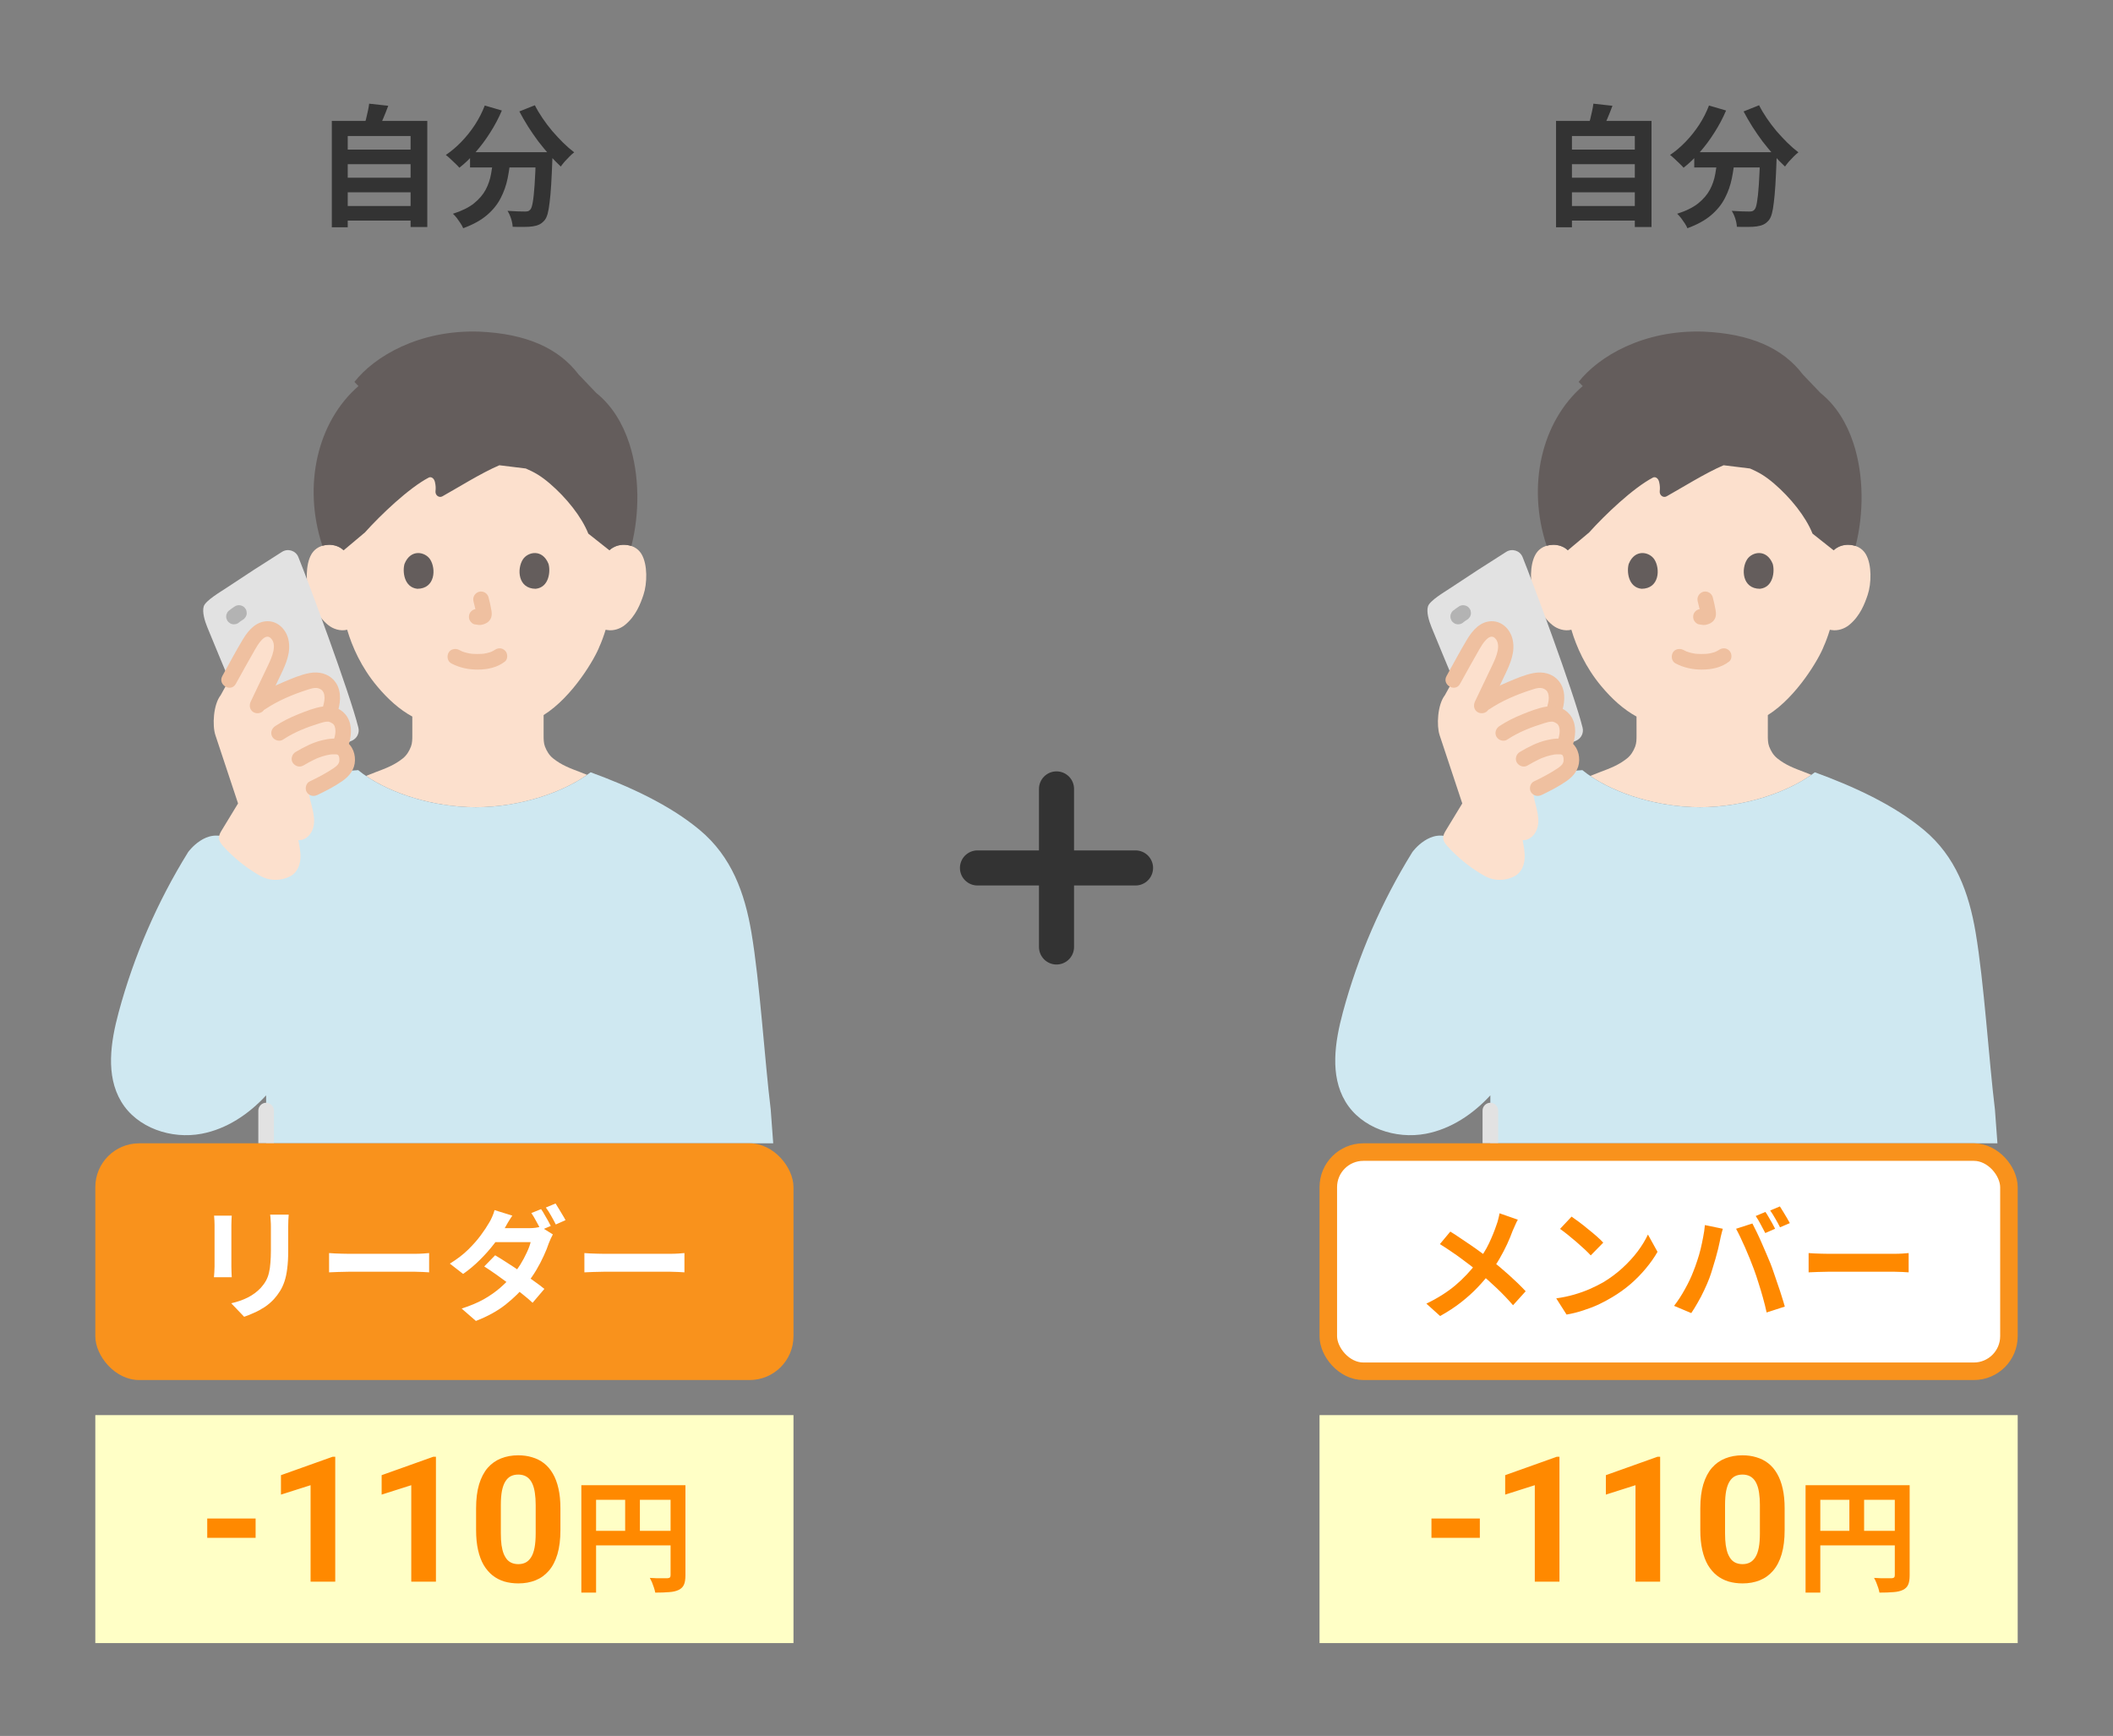 <svg width="241" height="198" viewBox="0 0 241 198" fill="none" xmlns="http://www.w3.org/2000/svg">
<rect x="0" y="0" width="241" height="198" fill="#808080" stroke="none"/>
<path d="M39.06 17.06H47.221V18.725H39.06V17.06ZM39.06 20.27H47.221V21.935H39.06V20.27ZM39.06 23.495H47.221V25.16H39.06V23.495ZM37.846 13.79H48.736V25.895H46.831V15.515H39.66V25.925H37.846V13.79ZM42.105 11.825L44.281 12.065C44.1 12.555 43.91 13.035 43.711 13.505C43.511 13.975 43.325 14.38 43.156 14.72L41.505 14.42C41.586 14.17 41.666 13.895 41.745 13.595C41.825 13.285 41.895 12.98 41.956 12.68C42.026 12.37 42.075 12.085 42.105 11.825ZM53.611 17.36H61.725V19.1H53.611V17.36ZM61.126 17.36H63.016C63.016 17.36 63.016 17.41 63.016 17.51C63.016 17.6 63.016 17.71 63.016 17.84C63.016 17.96 63.011 18.06 63.001 18.14C62.961 19.27 62.916 20.245 62.865 21.065C62.816 21.875 62.755 22.55 62.685 23.09C62.626 23.63 62.55 24.06 62.461 24.38C62.37 24.7 62.261 24.94 62.13 25.1C61.931 25.34 61.721 25.51 61.501 25.61C61.291 25.71 61.041 25.78 60.751 25.82C60.501 25.86 60.17 25.88 59.761 25.88C59.35 25.89 58.92 25.885 58.471 25.865C58.461 25.595 58.401 25.285 58.291 24.935C58.181 24.595 58.045 24.3 57.886 24.05C58.306 24.08 58.696 24.1 59.056 24.11C59.416 24.12 59.685 24.125 59.865 24.125C60.005 24.125 60.12 24.115 60.211 24.095C60.3 24.065 60.391 24.005 60.48 23.915C60.6 23.785 60.696 23.5 60.766 23.06C60.846 22.61 60.916 21.95 60.975 21.08C61.035 20.2 61.086 19.065 61.126 17.675V17.36ZM55.291 12.035L57.24 12.605C56.87 13.475 56.425 14.315 55.906 15.125C55.395 15.935 54.84 16.68 54.24 17.36C53.651 18.04 53.035 18.63 52.395 19.13C52.285 19 52.136 18.845 51.946 18.665C51.755 18.475 51.56 18.29 51.361 18.11C51.17 17.93 51.001 17.785 50.85 17.675C51.471 17.255 52.06 16.755 52.62 16.175C53.191 15.585 53.706 14.94 54.166 14.24C54.626 13.53 55.001 12.795 55.291 12.035ZM61.005 12.005C61.245 12.485 61.535 12.975 61.876 13.475C62.215 13.975 62.586 14.465 62.986 14.945C63.395 15.415 63.81 15.86 64.231 16.28C64.66 16.7 65.081 17.065 65.49 17.375C65.331 17.495 65.15 17.655 64.951 17.855C64.76 18.045 64.576 18.24 64.395 18.44C64.225 18.64 64.081 18.825 63.961 18.995C63.541 18.605 63.115 18.17 62.685 17.69C62.255 17.2 61.831 16.685 61.41 16.145C61.001 15.595 60.611 15.03 60.24 14.45C59.87 13.86 59.535 13.28 59.236 12.71L61.005 12.005ZM56.281 17.87H58.245C58.175 18.71 58.06 19.53 57.901 20.33C57.74 21.13 57.475 21.885 57.105 22.595C56.745 23.305 56.221 23.955 55.531 24.545C54.85 25.125 53.95 25.62 52.831 26.03C52.761 25.86 52.66 25.675 52.531 25.475C52.401 25.275 52.261 25.075 52.111 24.875C51.961 24.685 51.81 24.52 51.66 24.38C52.67 24.06 53.471 23.665 54.06 23.195C54.651 22.715 55.096 22.195 55.395 21.635C55.696 21.065 55.901 20.46 56.011 19.82C56.13 19.18 56.221 18.53 56.281 17.87Z" fill="#333333"/>
<g clip-path="url(#clip0_5517_927)">
<path d="M69.504 62.767C69.993 62.297 70.652 62.121 71.216 62.14C72.444 62.184 72.966 62.848 73.191 63.237C73.862 64.401 73.834 66.546 73.383 67.872C73.064 68.812 72.542 70.249 71.282 71.28C70.763 71.705 69.999 71.984 69.269 71.861L69.076 71.829C68.844 72.594 68.558 73.344 68.383 73.709C67.897 75.028 65.324 79.484 62.003 81.559C62.002 82.858 62.002 83.876 62.002 83.876C62.002 84.292 62.002 84.745 62.155 85.148C62.361 85.68 62.638 86.14 63.083 86.5C64.026 87.259 64.996 87.622 66.189 88.072L66.967 88.378C64.014 90.46 59.232 92.059 54.265 92.074C49.398 92.06 44.709 90.523 41.743 88.503L42.84 88.072C44.034 87.623 45.003 87.259 45.946 86.5C46.391 86.14 46.668 85.68 46.874 85.148C47.027 84.745 47.027 84.291 47.027 83.876C47.027 83.876 47.027 83.008 47.026 81.729C45.586 80.94 44.272 79.78 43.014 78.275C41.2 76.103 40.166 73.764 39.596 71.826C38.817 72.026 37.975 71.736 37.417 71.28C36.157 70.249 35.635 68.811 35.316 67.872C34.866 66.545 34.837 64.401 35.508 63.237C35.733 62.847 36.255 62.183 37.483 62.14C38.047 62.12 38.706 62.297 39.196 62.767C39.196 62.767 36.877 45.88 54.35 45.88C72.695 45.88 69.504 62.767 69.504 62.767Z" fill="#FCE0CD"/>
<path d="M38.136 88.041L38.447 88.017C38.676 88 38.906 87.981 39.139 87.964C39.139 87.964 40.019 87.9 40.853 87.84C43.708 90.177 48.877 92.058 54.265 92.074C59.462 92.059 64.457 90.308 67.366 88.085C71.725 89.678 76.338 91.768 79.819 94.677C83.438 97.699 84.942 101.843 85.705 106.366C86.668 112.069 87.208 120.851 87.905 126.554C87.953 127.091 88.138 129.632 88.375 132.921H30.353C30.353 130.399 30.353 127.668 30.354 124.934C28.369 127.085 25.854 128.771 22.998 129.314C19.557 129.967 15.635 128.66 13.831 125.658C12.029 122.663 12.622 118.844 13.532 115.468C15.266 109.032 17.947 102.851 21.46 97.186C21.46 97.186 23.547 94.275 26.078 95.695C29.225 93.974 38.136 88.041 38.136 88.041Z" fill="#CFE8F1"/>
<path d="M71.769 50.569C71.018 48.275 69.789 46.247 68.002 44.816L65.987 42.704C63.702 39.691 59.987 38.057 54.68 37.825C47.776 37.591 42.679 40.681 40.424 43.558L40.886 44.036C36.204 48.1 34.499 55.371 36.77 62.25C36.976 62.19 37.212 62.15 37.482 62.141C38.046 62.121 38.705 62.297 39.195 62.768L41.617 60.734C43.435 58.708 46.643 55.656 48.894 54.475C49.158 54.336 49.497 54.524 49.604 54.965C49.707 55.391 49.707 55.715 49.673 56.021C49.622 56.486 50.074 56.824 50.457 56.611C52.064 55.719 54.928 53.922 56.958 53.066L59.969 53.436C60.939 53.857 61.676 54.262 62.743 55.18C64.571 56.752 66.323 58.91 67.099 60.863L69.503 62.767C69.992 62.297 70.651 62.121 71.215 62.14C71.525 62.151 71.789 62.201 72.015 62.277C72.945 58.598 72.971 54.242 71.769 50.569Z" fill="#645D5C"/>
<path d="M51.477 75.667C52.422 76.166 53.44 76.378 54.51 76.372C55.614 76.365 56.711 76.14 57.593 75.452C57.961 75.165 57.917 74.493 57.593 74.195C57.202 73.837 56.729 73.889 56.336 74.195C56.611 73.981 56.422 74.128 56.351 74.173C56.292 74.211 56.23 74.246 56.167 74.279C56.084 74.323 55.879 74.372 56.128 74.307C56.042 74.329 55.958 74.372 55.874 74.399C55.642 74.474 55.404 74.523 55.164 74.561C55.297 74.54 55.211 74.554 55.127 74.563C55.058 74.57 54.988 74.575 54.918 74.58C54.75 74.591 54.582 74.595 54.414 74.594C54.263 74.593 54.112 74.588 53.962 74.578C53.893 74.573 53.824 74.567 53.755 74.561C53.724 74.558 53.471 74.513 53.686 74.554C53.462 74.512 53.241 74.472 53.023 74.407C52.93 74.379 52.84 74.346 52.748 74.314C52.531 74.24 52.907 74.393 52.711 74.301C52.597 74.247 52.485 74.191 52.374 74.132C51.962 73.915 51.388 74.015 51.157 74.451C50.94 74.862 51.037 75.436 51.476 75.668L51.477 75.667Z" fill="#EFC0A0"/>
<path d="M54.005 68.592C54.135 69.086 54.259 69.588 54.334 70.094L54.302 69.858C54.31 69.927 54.314 69.996 54.307 70.066L54.339 69.829C54.334 69.861 54.327 69.892 54.316 69.922L54.406 69.71C54.396 69.732 54.386 69.751 54.373 69.77L54.512 69.59C54.496 69.609 54.482 69.624 54.462 69.639L54.642 69.5C54.604 69.524 54.564 69.544 54.523 69.563L54.736 69.473C54.67 69.501 54.605 69.521 54.535 69.532L54.771 69.5C54.708 69.507 54.646 69.507 54.583 69.5L54.819 69.532C54.748 69.522 54.679 69.505 54.608 69.495C54.489 69.458 54.371 69.453 54.253 69.479C54.135 69.484 54.025 69.519 53.923 69.585C53.738 69.692 53.562 69.904 53.514 70.116C53.462 70.343 53.474 70.599 53.604 70.801C53.719 70.98 53.913 71.179 54.135 71.209C54.307 71.233 54.474 71.276 54.649 71.284C54.923 71.296 55.176 71.211 55.42 71.098C55.725 70.958 55.964 70.678 56.044 70.35C56.113 70.072 56.084 69.837 56.037 69.558C55.955 69.074 55.843 68.594 55.719 68.119C55.663 67.905 55.501 67.7 55.31 67.588C55.12 67.477 54.839 67.429 54.626 67.498C54.163 67.648 53.878 68.11 54.005 68.592Z" fill="#EFC0A0"/>
<path d="M46.142 64.305C45.891 65.12 46.055 66.996 47.6 67.156C49.641 67.144 49.75 64.876 49.063 63.809C48.5 62.936 46.845 62.573 46.142 64.305Z" fill="#645D5C"/>
<path d="M62.557 64.305C62.808 65.12 62.644 66.996 61.099 67.156C59.057 67.144 58.948 64.876 59.636 63.809C60.198 62.936 61.853 62.573 62.557 64.305Z" fill="#645D5C"/>
<path d="M31.242 132.921C31.242 130.835 31.242 128.75 31.242 126.665C31.242 126.185 30.834 125.776 30.353 125.776C29.873 125.776 29.464 126.183 29.464 126.665C29.464 128.75 29.464 130.835 29.464 132.921C29.464 133.401 29.873 133.809 30.353 133.809C30.834 133.809 31.242 133.403 31.242 132.921Z" fill="#E2E2E2"/>
<path d="M30.587 88.221C28.534 83.267 24.883 74.593 23.651 71.558C23.348 70.813 23.043 69.81 23.238 69.162C23.435 68.51 25.125 67.521 25.763 67.095C27.88 65.681 30.015 64.296 32.171 62.941C32.837 62.522 33.728 62.801 34.025 63.529C35.077 66.111 39.89 79.02 40.875 82.997C41.019 83.579 40.738 84.183 40.2 84.447L31.969 88.221" fill="#E2E2E2"/>
<path d="M27.129 91.573L27.151 91.641C25.927 93.654 25.922 93.661 25.308 94.672C25.14 94.948 24.966 95.243 24.973 95.566C24.981 95.957 25.25 96.29 25.514 96.578C26.623 97.789 27.908 98.84 29.315 99.686C29.604 99.86 29.9 100.026 30.216 100.144C31.02 100.445 31.933 100.417 32.735 100.114C32.979 100.022 33.215 99.904 33.418 99.743C33.941 99.327 34.203 98.65 34.259 97.984C34.319 97.263 34.168 96.54 34.034 95.832C34.908 95.861 35.548 95.126 35.742 94.333C35.905 93.671 35.805 92.973 35.651 92.309C35.485 91.596 35.255 90.893 35.216 90.161C36.416 89.596 37.285 89.173 38.426 88.434C39.26 87.893 39.743 87.329 39.562 86.242C39.508 85.916 39.283 85.366 38.705 85.203L38.975 84.481C39.155 83.873 39.225 83.212 39.029 82.608C38.834 82.005 38.361 81.641 37.725 81.46C37.659 81.441 37.585 81.429 37.507 81.425L37.726 80.723C37.911 80.097 37.983 79.415 37.781 78.794C37.58 78.172 37.093 77.797 36.438 77.609C36.042 77.496 35.4 77.633 35.007 77.757C33.045 78.371 30.911 79.281 29.395 80.406C30.032 79.071 30.669 77.737 31.306 76.401C31.729 75.516 32.161 74.581 32.098 73.603C32.035 72.624 31.462 71.721 30.481 71.744C29.493 71.768 28.83 72.735 28.343 73.595C27.268 75.489 26.209 77.391 25.164 79.302C24.324 80.374 24.204 82.758 24.565 83.844C25.342 86.185 26.119 88.526 26.896 90.868" fill="#FCE0CD"/>
<path d="M26.89 78.006C27.623 76.681 28.357 75.357 29.11 74.043C29.412 73.516 30.211 72.178 30.858 72.765C31.676 73.506 30.985 75.007 30.605 75.812C29.942 77.218 29.267 78.617 28.598 80.02C28.391 80.453 28.478 80.979 28.917 81.236C29.305 81.463 29.925 81.352 30.133 80.917C30.767 79.587 31.402 78.258 32.036 76.928C32.633 75.676 33.212 74.362 32.894 72.946C32.639 71.805 31.703 70.832 30.481 70.855C29.218 70.879 28.339 71.873 27.733 72.875C26.897 74.258 26.138 75.694 25.356 77.109C24.801 78.11 26.336 79.008 26.891 78.006H26.89Z" fill="#EFC0A0"/>
<path d="M38.582 80.96C38.892 79.853 38.915 78.558 38.128 77.638C37.413 76.803 36.347 76.576 35.306 76.766C34.305 76.949 33.311 77.384 32.378 77.776C31.327 78.217 30.304 78.72 29.354 79.351C28.403 79.983 29.294 81.521 30.251 80.886C31.705 79.921 33.325 79.234 34.98 78.698C35.608 78.494 36.15 78.305 36.66 78.678C36.84 78.811 36.948 79.023 36.994 79.3C37.06 79.701 36.976 80.102 36.868 80.487C36.559 81.59 38.274 82.061 38.583 80.96L38.582 80.96Z" fill="#EFC0A0"/>
<path d="M39.832 84.718C40.137 83.633 40.149 82.385 39.393 81.479C38.736 80.691 37.717 80.439 36.739 80.596C35.824 80.743 34.904 81.112 34.046 81.454C33.111 81.827 32.217 82.268 31.378 82.826C30.978 83.092 30.806 83.611 31.059 84.043C31.291 84.439 31.873 84.628 32.275 84.361C33.591 83.486 35.01 82.945 36.511 82.479C36.834 82.379 37.104 82.308 37.399 82.309C37.554 82.309 37.249 82.259 37.489 82.317C37.519 82.325 37.706 82.389 37.669 82.374C37.703 82.388 37.949 82.533 37.966 82.547C38.021 82.593 38.072 82.654 38.125 82.749C38.161 82.813 38.128 82.724 38.172 82.846C38.2 82.923 38.226 83.017 38.239 83.096C38.305 83.482 38.222 83.876 38.118 84.246C37.808 85.35 39.523 85.82 39.832 84.719L39.832 84.718Z" fill="#EFC0A0"/>
<path d="M36.208 90.671C37.177 90.206 38.144 89.711 39.029 89.097C39.859 88.522 40.468 87.76 40.487 86.709C40.505 85.717 40.03 84.744 39.062 84.387C38.365 84.13 37.466 84.258 36.764 84.424C35.68 84.681 34.657 85.21 33.706 85.776C33.306 86.014 33.125 86.587 33.387 86.993C33.646 87.395 34.175 87.566 34.603 87.311C35.015 87.066 35.435 86.833 35.868 86.627C35.957 86.585 36.045 86.544 36.135 86.505C36.172 86.489 36.209 86.472 36.246 86.456C36.095 86.52 36.22 86.468 36.25 86.456C36.42 86.392 36.59 86.327 36.763 86.272C37.064 86.175 37.367 86.111 37.677 86.054C37.775 86.036 37.58 86.066 37.581 86.067C37.604 86.073 37.664 86.057 37.691 86.055C37.754 86.049 37.817 86.044 37.88 86.041C38.008 86.034 38.137 86.033 38.266 86.038C38.332 86.04 38.398 86.043 38.464 86.049C38.248 86.029 38.605 86.104 38.482 86.059C38.372 86.019 38.485 86.069 38.498 86.071C38.541 86.081 38.633 86.187 38.476 86.041C38.498 86.062 38.521 86.084 38.544 86.103C38.687 86.226 38.552 86.082 38.542 86.082C38.567 86.08 38.63 86.226 38.646 86.253C38.751 86.43 38.619 86.129 38.649 86.26C38.661 86.311 38.677 86.366 38.692 86.417C38.698 86.437 38.714 86.53 38.699 86.442C38.681 86.335 38.707 86.56 38.707 86.56C38.711 86.643 38.695 86.734 38.705 86.814C38.716 86.908 38.713 86.764 38.717 86.747C38.708 86.789 38.702 86.832 38.691 86.874C38.683 86.909 38.608 87.133 38.657 87.007C38.7 86.893 38.599 87.101 38.574 87.146C38.469 87.329 38.648 87.081 38.544 87.19C38.492 87.245 38.442 87.301 38.387 87.353C38.33 87.408 38.269 87.456 38.21 87.508C38.364 87.371 38.115 87.574 38.071 87.603C37.197 88.193 36.26 88.68 35.311 89.135C34.89 89.337 34.746 89.971 34.992 90.352C35.27 90.783 35.758 90.886 36.208 90.67V90.671Z" fill="#EFC0A0"/>
<path d="M27.312 70.949C27.348 70.92 27.384 70.892 27.42 70.864L27.24 71.002C27.388 70.888 27.543 70.782 27.702 70.684C27.806 70.628 27.889 70.552 27.951 70.455C28.03 70.369 28.083 70.268 28.111 70.153C28.148 70.035 28.153 69.916 28.127 69.798C28.121 69.68 28.086 69.57 28.021 69.468L27.882 69.288C27.771 69.178 27.641 69.102 27.49 69.059L27.254 69.028C27.093 69.028 26.944 69.069 26.805 69.149C26.542 69.311 26.295 69.497 26.056 69.692C25.969 69.773 25.908 69.868 25.872 69.978C25.817 70.084 25.791 70.198 25.795 70.321C25.791 70.443 25.816 70.558 25.872 70.663C25.908 70.774 25.969 70.869 26.056 70.949L26.236 71.088C26.374 71.169 26.524 71.209 26.684 71.21L26.921 71.178C27.071 71.136 27.202 71.059 27.313 70.949L27.312 70.949Z" fill="#B3B3B3"/>
</g>
<g clip-path="url(#clip1_5517_927)">
<rect x="10.871" y="130.405" width="79.63" height="27" rx="5" fill="#F9921C"/>
<path d="M32.928 138.541C32.918 138.737 32.904 138.951 32.886 139.185C32.876 139.409 32.871 139.661 32.871 139.941C32.871 140.183 32.871 140.477 32.871 140.823C32.871 141.168 32.871 141.513 32.871 141.859C32.871 142.195 32.871 142.479 32.871 142.713C32.871 143.459 32.834 144.113 32.76 144.673C32.694 145.233 32.592 145.723 32.452 146.143C32.312 146.563 32.139 146.936 31.933 147.263C31.738 147.58 31.509 147.883 31.247 148.173C30.939 148.509 30.585 148.812 30.183 149.083C29.782 149.344 29.376 149.563 28.965 149.741C28.564 149.927 28.191 150.077 27.846 150.189L26.375 148.649C27.076 148.49 27.706 148.271 28.265 147.991C28.835 147.701 29.329 147.333 29.75 146.885C29.992 146.614 30.188 146.343 30.337 146.073C30.487 145.802 30.599 145.503 30.674 145.177C30.758 144.841 30.814 144.463 30.841 144.043C30.879 143.623 30.898 143.142 30.898 142.601C30.898 142.358 30.898 142.069 30.898 141.733C30.898 141.397 30.898 141.065 30.898 140.739C30.898 140.412 30.898 140.146 30.898 139.941C30.898 139.661 30.888 139.409 30.869 139.185C30.86 138.951 30.841 138.737 30.814 138.541H32.928ZM26.431 138.653C26.422 138.821 26.413 138.989 26.404 139.157C26.394 139.315 26.39 139.507 26.39 139.731C26.39 139.833 26.39 140.001 26.39 140.235C26.39 140.468 26.39 140.743 26.39 141.061C26.39 141.369 26.39 141.695 26.39 142.041C26.39 142.377 26.39 142.703 26.39 143.021C26.39 143.338 26.39 143.627 26.39 143.889C26.39 144.141 26.39 144.332 26.39 144.463C26.39 144.64 26.394 144.845 26.404 145.079C26.413 145.312 26.422 145.513 26.431 145.681H24.401C24.411 145.55 24.425 145.363 24.444 145.121C24.462 144.878 24.471 144.654 24.471 144.449C24.471 144.318 24.471 144.127 24.471 143.875C24.471 143.623 24.471 143.338 24.471 143.021C24.471 142.694 24.471 142.363 24.471 142.027C24.471 141.681 24.471 141.355 24.471 141.047C24.471 140.739 24.471 140.468 24.471 140.235C24.471 140.001 24.471 139.833 24.471 139.731C24.471 139.6 24.467 139.432 24.457 139.227C24.448 139.012 24.434 138.821 24.416 138.653H26.431ZM37.533 142.923C37.702 142.932 37.916 142.946 38.178 142.965C38.439 142.974 38.709 142.983 38.989 142.993C39.279 143.002 39.545 143.007 39.788 143.007C40.021 143.007 40.31 143.007 40.656 143.007C41.001 143.007 41.374 143.007 41.776 143.007C42.186 143.007 42.606 143.007 43.035 143.007C43.474 143.007 43.908 143.007 44.337 143.007C44.767 143.007 45.173 143.007 45.556 143.007C45.938 143.007 46.279 143.007 46.578 143.007C46.886 143.007 47.128 143.007 47.306 143.007C47.632 143.007 47.94 142.997 48.23 142.979C48.519 142.951 48.757 142.932 48.944 142.923V145.121C48.785 145.111 48.547 145.097 48.23 145.079C47.912 145.06 47.604 145.051 47.306 145.051C47.128 145.051 46.886 145.051 46.578 145.051C46.27 145.051 45.924 145.051 45.541 145.051C45.159 145.051 44.753 145.051 44.324 145.051C43.904 145.051 43.474 145.051 43.035 145.051C42.597 145.051 42.172 145.051 41.761 145.051C41.36 145.051 40.987 145.051 40.642 145.051C40.306 145.051 40.021 145.051 39.788 145.051C39.386 145.051 38.975 145.06 38.556 145.079C38.136 145.088 37.795 145.102 37.533 145.121V142.923ZM61.712 137.911C61.833 138.069 61.959 138.27 62.09 138.513C62.23 138.746 62.365 138.979 62.495 139.213C62.626 139.446 62.733 139.651 62.818 139.829L61.697 140.305C61.557 140.015 61.385 139.689 61.179 139.325C60.983 138.951 60.792 138.629 60.605 138.359L61.712 137.911ZM63.364 137.267C63.485 137.444 63.615 137.654 63.755 137.897C63.905 138.13 64.045 138.363 64.175 138.597C64.316 138.821 64.423 139.012 64.498 139.171L63.392 139.661C63.242 139.362 63.065 139.031 62.859 138.667C62.654 138.303 62.453 137.99 62.258 137.729L63.364 137.267ZM56.475 143.175C56.905 143.427 57.376 143.721 57.889 144.057C58.403 144.383 58.916 144.724 59.429 145.079C59.952 145.433 60.442 145.779 60.9 146.115C61.366 146.441 61.763 146.74 62.09 147.011L60.745 148.593C60.438 148.303 60.055 147.977 59.597 147.613C59.15 147.249 58.664 146.875 58.142 146.493C57.619 146.101 57.105 145.727 56.602 145.373C56.097 145.018 55.64 144.71 55.23 144.449L56.475 143.175ZM63.056 140.795C62.981 140.925 62.901 141.084 62.818 141.271C62.733 141.448 62.659 141.625 62.593 141.803C62.453 142.232 62.262 142.708 62.02 143.231C61.786 143.753 61.506 144.29 61.179 144.841C60.853 145.391 60.48 145.928 60.059 146.451C59.406 147.263 58.613 148.042 57.679 148.789C56.746 149.526 55.612 150.151 54.278 150.665L52.654 149.251C53.624 148.943 54.469 148.588 55.188 148.187C55.906 147.776 56.532 147.337 57.063 146.871C57.596 146.404 58.057 145.937 58.45 145.471C58.767 145.097 59.066 144.687 59.346 144.239C59.626 143.781 59.868 143.329 60.074 142.881C60.288 142.433 60.438 142.031 60.522 141.677H55.789L56.434 140.081H60.423C60.638 140.081 60.853 140.067 61.068 140.039C61.291 140.011 61.483 139.969 61.642 139.913L63.056 140.795ZM58.435 138.653C58.267 138.895 58.099 139.157 57.931 139.437C57.773 139.717 57.651 139.931 57.568 140.081C57.26 140.631 56.858 141.224 56.364 141.859C55.878 142.493 55.332 143.109 54.725 143.707C54.128 144.304 53.493 144.836 52.822 145.303L51.309 144.127C52.131 143.623 52.826 143.091 53.395 142.531C53.974 141.961 54.455 141.415 54.837 140.893C55.23 140.361 55.542 139.889 55.776 139.479C55.888 139.311 56.004 139.087 56.126 138.807C56.256 138.517 56.349 138.256 56.406 138.023L58.435 138.653ZM66.653 142.923C66.822 142.932 67.036 142.946 67.297 142.965C67.559 142.974 67.829 142.983 68.109 142.993C68.399 143.002 68.665 143.007 68.907 143.007C69.141 143.007 69.43 143.007 69.775 143.007C70.121 143.007 70.494 143.007 70.895 143.007C71.306 143.007 71.726 143.007 72.156 143.007C72.594 143.007 73.028 143.007 73.457 143.007C73.887 143.007 74.293 143.007 74.675 143.007C75.058 143.007 75.399 143.007 75.698 143.007C76.005 143.007 76.248 143.007 76.425 143.007C76.752 143.007 77.06 142.997 77.35 142.979C77.639 142.951 77.877 142.932 78.064 142.923V145.121C77.905 145.111 77.667 145.097 77.35 145.079C77.032 145.06 76.724 145.051 76.425 145.051C76.248 145.051 76.005 145.051 75.698 145.051C75.389 145.051 75.044 145.051 74.662 145.051C74.279 145.051 73.873 145.051 73.444 145.051C73.023 145.051 72.594 145.051 72.156 145.051C71.717 145.051 71.292 145.051 70.882 145.051C70.48 145.051 70.107 145.051 69.761 145.051C69.425 145.051 69.141 145.051 68.907 145.051C68.506 145.051 68.096 145.06 67.675 145.079C67.255 145.088 66.915 145.102 66.653 145.121V142.923Z" fill="white"/>
<rect width="79.63" height="26" transform="translate(10.871 161.405)" fill="#FFFFC6"/>
<path d="M29.154 173.198V175.405H23.637V173.198H29.154ZM38.236 166.156V180.405H35.424V169.399L32.045 170.473V168.256L37.934 166.156H38.236ZM49.721 166.156V180.405H46.908V169.399L43.529 170.473V168.256L49.418 166.156H49.721ZM63.92 172.045V174.506C63.92 175.574 63.806 176.495 63.578 177.27C63.35 178.038 63.022 178.67 62.592 179.164C62.169 179.653 61.664 180.014 61.078 180.248C60.492 180.483 59.841 180.6 59.125 180.6C58.552 180.6 58.018 180.528 57.523 180.385C57.029 180.235 56.583 180.004 56.185 179.692C55.795 179.379 55.456 178.985 55.17 178.51C54.89 178.028 54.675 177.455 54.525 176.791C54.376 176.127 54.301 175.365 54.301 174.506V172.045C54.301 170.977 54.415 170.063 54.643 169.301C54.877 168.533 55.206 167.905 55.629 167.416C56.059 166.928 56.566 166.57 57.152 166.342C57.738 166.108 58.389 165.99 59.105 165.99C59.678 165.99 60.209 166.065 60.697 166.215C61.192 166.358 61.638 166.583 62.035 166.889C62.432 167.195 62.771 167.589 63.051 168.071C63.331 168.546 63.546 169.115 63.695 169.78C63.845 170.437 63.92 171.192 63.92 172.045ZM61.098 174.877V171.664C61.098 171.15 61.068 170.701 61.01 170.317C60.958 169.933 60.876 169.607 60.766 169.34C60.655 169.067 60.518 168.845 60.355 168.676C60.193 168.507 60.007 168.383 59.799 168.305C59.59 168.227 59.359 168.188 59.105 168.188C58.786 168.188 58.503 168.25 58.256 168.373C58.015 168.497 57.81 168.696 57.641 168.969C57.471 169.236 57.341 169.594 57.25 170.043C57.165 170.486 57.123 171.026 57.123 171.664V174.877C57.123 175.392 57.149 175.844 57.201 176.235C57.26 176.625 57.344 176.961 57.455 177.24C57.572 177.514 57.709 177.739 57.865 177.914C58.028 178.084 58.214 178.207 58.422 178.285C58.637 178.364 58.871 178.403 59.125 178.403C59.438 178.403 59.714 178.341 59.955 178.217C60.203 178.087 60.411 177.885 60.58 177.612C60.756 177.332 60.886 176.967 60.971 176.518C61.055 176.069 61.098 175.522 61.098 174.877Z" fill="#FF8900"/>
<path d="M66.305 169.401H77.281V171.067H67.986V181.651H66.305V169.401ZM76.484 169.401H78.177V179.691C78.177 180.139 78.121 180.489 78.01 180.741C77.897 181.002 77.697 181.203 77.407 181.343C77.118 181.483 76.754 181.567 76.316 181.595C75.886 181.632 75.359 181.651 74.734 181.651C74.706 181.492 74.659 181.31 74.594 181.105C74.528 180.899 74.454 180.694 74.37 180.489C74.285 180.293 74.201 180.12 74.118 179.971C74.388 179.989 74.659 180.003 74.93 180.013C75.21 180.013 75.457 180.013 75.671 180.013C75.886 180.013 76.035 180.013 76.12 180.013C76.25 180.003 76.344 179.975 76.4 179.929C76.456 179.873 76.484 179.784 76.484 179.663V169.401ZM67.216 174.609H77.309V176.261H67.216V174.609ZM71.303 170.311H72.984V175.435H71.303V170.311Z" fill="#FF8900"/>
</g>
<path d="M120.501 108.011V89.982" stroke="#333333" stroke-width="4" stroke-linecap="round"/>
<path d="M111.486 98.996H129.515" stroke="#333333" stroke-width="4" stroke-linecap="round"/>
<path d="M178.69 17.06H186.85V18.725H178.69V17.06ZM178.69 20.27H186.85V21.935H178.69V20.27ZM178.69 23.495H186.85V25.16H178.69V23.495ZM177.475 13.79H188.365V25.895H186.46V15.515H179.29V25.925H177.475V13.79ZM181.735 11.825L183.91 12.065C183.73 12.555 183.54 13.035 183.34 13.505C183.14 13.975 182.955 14.38 182.785 14.72L181.135 14.42C181.215 14.17 181.295 13.895 181.375 13.595C181.455 13.285 181.525 12.98 181.585 12.68C181.655 12.37 181.705 12.085 181.735 11.825ZM193.24 17.36H201.355V19.1H193.24V17.36ZM200.755 17.36H202.645C202.645 17.36 202.645 17.41 202.645 17.51C202.645 17.6 202.645 17.71 202.645 17.84C202.645 17.96 202.64 18.06 202.63 18.14C202.59 19.27 202.545 20.245 202.495 21.065C202.445 21.875 202.385 22.55 202.315 23.09C202.255 23.63 202.18 24.06 202.09 24.38C202 24.7 201.89 24.94 201.76 25.1C201.56 25.34 201.35 25.51 201.13 25.61C200.92 25.71 200.67 25.78 200.38 25.82C200.13 25.86 199.8 25.88 199.39 25.88C198.98 25.89 198.55 25.885 198.1 25.865C198.09 25.595 198.03 25.285 197.92 24.935C197.81 24.595 197.675 24.3 197.515 24.05C197.935 24.08 198.325 24.1 198.685 24.11C199.045 24.12 199.315 24.125 199.495 24.125C199.635 24.125 199.75 24.115 199.84 24.095C199.93 24.065 200.02 24.005 200.11 23.915C200.23 23.785 200.325 23.5 200.395 23.06C200.475 22.61 200.545 21.95 200.605 21.08C200.665 20.2 200.715 19.065 200.755 17.675V17.36ZM194.92 12.035L196.87 12.605C196.5 13.475 196.055 14.315 195.535 15.125C195.025 15.935 194.47 16.68 193.87 17.36C193.28 18.04 192.665 18.63 192.025 19.13C191.915 19 191.765 18.845 191.575 18.665C191.385 18.475 191.19 18.29 190.99 18.11C190.8 17.93 190.63 17.785 190.48 17.675C191.1 17.255 191.69 16.755 192.25 16.175C192.82 15.585 193.335 14.94 193.795 14.24C194.255 13.53 194.63 12.795 194.92 12.035ZM200.635 12.005C200.875 12.485 201.165 12.975 201.505 13.475C201.845 13.975 202.215 14.465 202.615 14.945C203.025 15.415 203.44 15.86 203.86 16.28C204.29 16.7 204.71 17.065 205.12 17.375C204.96 17.495 204.78 17.655 204.58 17.855C204.39 18.045 204.205 18.24 204.025 18.44C203.855 18.64 203.71 18.825 203.59 18.995C203.17 18.605 202.745 18.17 202.315 17.69C201.885 17.2 201.46 16.685 201.04 16.145C200.63 15.595 200.24 15.03 199.87 14.45C199.5 13.86 199.165 13.28 198.865 12.71L200.635 12.005ZM195.91 17.87H197.875C197.805 18.71 197.69 19.53 197.53 20.33C197.37 21.13 197.105 21.885 196.735 22.595C196.375 23.305 195.85 23.955 195.16 24.545C194.48 25.125 193.58 25.62 192.46 26.03C192.39 25.86 192.29 25.675 192.16 25.475C192.03 25.275 191.89 25.075 191.74 24.875C191.59 24.685 191.44 24.52 191.29 24.38C192.3 24.06 193.1 23.665 193.69 23.195C194.28 22.715 194.725 22.195 195.025 21.635C195.325 21.065 195.53 20.46 195.64 19.82C195.76 19.18 195.85 18.53 195.91 17.87Z" fill="#333333"/>
<g clip-path="url(#clip2_5517_927)">
<path d="M209.133 62.767C209.622 62.297 210.282 62.121 210.846 62.14C212.074 62.184 212.596 62.848 212.821 63.237C213.492 64.401 213.463 66.546 213.013 67.872C212.694 68.812 212.171 70.249 210.912 71.28C210.393 71.705 209.629 71.984 208.898 71.861L208.705 71.829C208.474 72.594 208.187 73.344 208.012 73.709C207.526 75.028 204.953 79.484 201.632 81.559C201.631 82.858 201.631 83.876 201.631 83.876C201.631 84.292 201.631 84.745 201.785 85.148C201.991 85.68 202.267 86.14 202.713 86.5C203.656 87.259 204.625 87.622 205.819 88.072L206.596 88.378C203.643 90.46 198.861 92.059 193.894 92.074C189.027 92.06 184.338 90.523 181.372 88.503L182.469 88.072C183.663 87.623 184.632 87.259 185.575 86.5C186.021 86.14 186.298 85.68 186.504 85.148C186.657 84.745 186.657 84.291 186.657 83.876C186.657 83.876 186.657 83.008 186.655 81.729C185.215 80.94 183.901 79.78 182.644 78.275C180.829 76.103 179.796 73.764 179.225 71.826C178.446 72.026 177.605 71.736 177.046 71.28C175.787 70.249 175.264 68.811 174.945 67.872C174.495 66.545 174.466 64.401 175.138 63.237C175.362 62.847 175.885 62.183 177.112 62.14C177.676 62.12 178.336 62.297 178.825 62.767C178.825 62.767 176.506 45.88 193.979 45.88C212.324 45.88 209.133 62.767 209.133 62.767Z" fill="#FCE0CD"/>
<path d="M177.765 88.041L178.076 88.017C178.306 88 178.535 87.981 178.769 87.964C178.769 87.964 179.649 87.9 180.482 87.84C183.337 90.177 188.507 92.058 193.894 92.074C199.091 92.059 204.087 90.308 206.996 88.085C211.355 89.678 215.967 91.768 219.449 94.677C223.067 97.699 224.571 101.843 225.334 106.366C226.297 112.069 226.838 120.851 227.534 126.554C227.582 127.091 227.767 129.632 228.004 132.921H169.983C169.983 130.399 169.983 127.668 169.983 124.934C167.998 127.085 165.483 128.771 162.627 129.314C159.186 129.967 155.265 128.66 153.46 125.658C151.658 122.663 152.252 118.844 153.161 115.468C154.896 109.032 157.576 102.851 161.089 97.186C161.089 97.186 163.176 94.275 165.707 95.695C168.854 93.974 177.765 88.041 177.765 88.041Z" fill="#CFE8F1"/>
<path d="M211.399 50.569C210.648 48.275 209.418 46.247 207.631 44.816L205.617 42.704C203.331 39.691 199.616 38.057 194.309 37.825C187.405 37.591 182.309 40.681 180.053 43.558L180.516 44.036C175.833 48.1 174.129 55.371 176.399 62.25C176.606 62.19 176.841 62.15 177.111 62.141C177.676 62.121 178.335 62.297 178.824 62.768L181.246 60.734C183.064 58.708 186.272 55.656 188.523 54.475C188.787 54.336 189.126 54.524 189.233 54.965C189.337 55.391 189.336 55.715 189.303 56.021C189.251 56.486 189.703 56.824 190.086 56.611C191.693 55.719 194.557 53.922 196.588 53.066L199.599 53.436C200.568 53.857 201.306 54.262 202.372 55.18C204.2 56.752 205.952 58.91 206.729 60.863L209.132 62.767C209.621 62.297 210.281 62.121 210.845 62.14C211.154 62.151 211.419 62.201 211.645 62.277C212.575 58.598 212.601 54.242 211.399 50.569Z" fill="#645D5C"/>
<path d="M191.106 75.667C192.052 76.166 193.07 76.378 194.139 76.372C195.243 76.365 196.34 76.14 197.222 75.452C197.591 75.165 197.546 74.493 197.222 74.195C196.831 73.837 196.359 73.889 195.965 74.195C196.241 73.981 196.052 74.128 195.981 74.173C195.921 74.211 195.86 74.246 195.797 74.279C195.714 74.323 195.508 74.372 195.757 74.307C195.671 74.329 195.588 74.372 195.503 74.399C195.271 74.474 195.034 74.523 194.793 74.561C194.926 74.54 194.84 74.554 194.757 74.563C194.687 74.57 194.617 74.575 194.547 74.58C194.379 74.591 194.211 74.595 194.043 74.594C193.892 74.593 193.741 74.588 193.591 74.578C193.522 74.573 193.453 74.567 193.384 74.561C193.353 74.558 193.1 74.513 193.315 74.554C193.091 74.512 192.87 74.472 192.652 74.407C192.559 74.379 192.469 74.346 192.377 74.314C192.16 74.24 192.536 74.393 192.34 74.301C192.226 74.247 192.114 74.191 192.003 74.132C191.592 73.915 191.018 74.015 190.787 74.451C190.57 74.862 190.667 75.436 191.106 75.668L191.106 75.667Z" fill="#EFC0A0"/>
<path d="M193.634 68.592C193.764 69.086 193.888 69.588 193.963 70.094L193.931 69.858C193.94 69.927 193.944 69.996 193.937 70.066L193.968 69.829C193.964 69.861 193.957 69.892 193.945 69.922L194.035 69.71C194.025 69.732 194.015 69.751 194.002 69.77L194.141 69.59C194.125 69.609 194.111 69.624 194.092 69.639L194.272 69.5C194.234 69.524 194.194 69.544 194.153 69.563L194.365 69.473C194.3 69.501 194.235 69.521 194.164 69.532L194.401 69.5C194.337 69.507 194.275 69.507 194.213 69.5L194.449 69.532C194.378 69.522 194.308 69.505 194.237 69.495C194.119 69.458 194.001 69.453 193.883 69.479C193.764 69.484 193.654 69.519 193.552 69.585C193.368 69.692 193.192 69.904 193.144 70.116C193.092 70.343 193.103 70.599 193.233 70.801C193.349 70.98 193.543 71.179 193.764 71.209C193.937 71.233 194.104 71.276 194.279 71.284C194.553 71.296 194.806 71.211 195.05 71.098C195.354 70.958 195.593 70.678 195.674 70.35C195.743 70.072 195.714 69.837 195.667 69.558C195.585 69.074 195.473 68.594 195.348 68.119C195.292 67.905 195.131 67.7 194.94 67.588C194.749 67.477 194.468 67.429 194.255 67.498C193.792 67.648 193.508 68.11 193.634 68.592Z" fill="#EFC0A0"/>
<path d="M185.772 64.305C185.52 65.12 185.684 66.996 187.229 67.156C189.271 67.144 189.38 64.876 188.692 63.809C188.13 62.936 186.475 62.573 185.772 64.305Z" fill="#645D5C"/>
<path d="M202.186 64.305C202.437 65.12 202.273 66.996 200.729 67.156C198.687 67.144 198.578 64.876 199.265 63.809C199.828 62.936 201.483 62.573 202.186 64.305Z" fill="#645D5C"/>
<path d="M170.872 132.921C170.872 130.835 170.872 128.75 170.872 126.665C170.872 126.185 170.463 125.776 169.983 125.776C169.502 125.776 169.094 126.183 169.094 126.665C169.094 128.75 169.094 130.835 169.094 132.921C169.094 133.401 169.502 133.809 169.983 133.809C170.463 133.809 170.872 133.403 170.872 132.921Z" fill="#E2E2E2"/>
<path d="M170.216 88.221C168.163 83.267 164.512 74.593 163.28 71.558C162.978 70.813 162.672 69.81 162.868 69.162C163.065 68.51 164.754 67.521 165.392 67.095C167.509 65.681 169.645 64.296 171.8 62.941C172.466 62.522 173.358 62.801 173.655 63.529C174.706 66.111 179.519 79.02 180.504 82.997C180.648 83.579 180.367 84.183 179.829 84.447L171.599 88.221" fill="#E2E2E2"/>
<path d="M166.758 91.573L166.78 91.641C165.556 93.654 165.552 93.661 164.937 94.672C164.769 94.948 164.596 95.243 164.603 95.566C164.61 95.957 164.879 96.29 165.143 96.578C166.253 97.789 167.537 98.84 168.944 99.686C169.234 99.86 169.53 100.026 169.846 100.144C170.65 100.445 171.562 100.417 172.365 100.114C172.608 100.022 172.844 99.904 173.048 99.743C173.571 99.327 173.832 98.65 173.888 97.984C173.949 97.263 173.797 96.54 173.664 95.832C174.537 95.861 175.177 95.126 175.372 94.333C175.534 93.671 175.435 92.973 175.28 92.309C175.114 91.596 174.885 90.893 174.846 90.161C176.046 89.596 176.914 89.173 178.055 88.434C178.889 87.893 179.372 87.329 179.191 86.242C179.137 85.916 178.913 85.366 178.335 85.203L178.605 84.481C178.784 83.873 178.854 83.212 178.659 82.608C178.463 82.005 177.99 81.641 177.354 81.46C177.288 81.441 177.215 81.429 177.136 81.425L177.355 80.723C177.54 80.097 177.612 79.415 177.411 78.794C177.209 78.172 176.722 77.797 176.067 77.609C175.671 77.496 175.03 77.633 174.637 77.757C172.674 78.371 170.54 79.281 169.025 80.406C169.662 79.071 170.299 77.737 170.936 76.401C171.358 75.516 171.791 74.581 171.727 73.603C171.664 72.624 171.091 71.721 170.111 71.744C169.122 71.768 168.46 72.735 167.972 73.595C166.898 75.489 165.838 77.391 164.793 79.302C163.954 80.374 163.834 82.758 164.194 83.844C164.971 86.185 165.749 88.526 166.526 90.868" fill="#FCE0CD"/>
<path d="M166.52 78.006C167.253 76.681 167.987 75.357 168.739 74.043C169.041 73.516 169.841 72.178 170.488 72.765C171.305 73.506 170.614 75.007 170.235 75.812C169.572 77.218 168.897 78.617 168.227 80.02C168.021 80.453 168.108 80.979 168.546 81.236C168.934 81.463 169.555 81.352 169.762 80.917C170.397 79.587 171.032 78.258 171.666 76.928C172.263 75.676 172.841 74.362 172.524 72.946C172.268 71.805 171.333 70.832 170.111 70.855C168.848 70.879 167.969 71.873 167.363 72.875C166.527 74.258 165.768 75.694 164.985 77.109C164.431 78.11 165.965 79.008 166.52 78.006H166.52Z" fill="#EFC0A0"/>
<path d="M178.212 80.96C178.522 79.853 178.544 78.558 177.757 77.638C177.042 76.803 175.977 76.576 174.936 76.766C173.935 76.949 172.941 77.384 172.007 77.776C170.957 78.217 169.934 78.72 168.983 79.351C168.032 79.983 168.924 81.521 169.88 80.886C171.334 79.921 172.954 79.234 174.61 78.698C175.237 78.494 175.78 78.305 176.289 78.678C176.47 78.811 176.578 79.023 176.623 79.3C176.689 79.701 176.606 80.102 176.498 80.487C176.189 81.59 177.903 82.061 178.212 80.96L178.212 80.96Z" fill="#EFC0A0"/>
<path d="M179.461 84.718C179.766 83.633 179.778 82.385 179.022 81.479C178.366 80.691 177.346 80.439 176.369 80.596C175.454 80.743 174.533 81.112 173.676 81.454C172.74 81.827 171.846 82.268 171.007 82.826C170.608 83.092 170.436 83.611 170.688 84.043C170.92 84.439 171.503 84.628 171.904 84.361C173.22 83.486 174.639 82.945 176.141 82.479C176.463 82.379 176.733 82.308 177.028 82.309C177.184 82.309 176.878 82.259 177.118 82.317C177.148 82.325 177.336 82.389 177.299 82.374C177.332 82.388 177.578 82.533 177.596 82.547C177.651 82.593 177.702 82.654 177.755 82.749C177.79 82.813 177.758 82.724 177.801 82.846C177.829 82.923 177.855 83.017 177.869 83.096C177.934 83.482 177.851 83.876 177.747 84.246C177.437 85.35 179.152 85.82 179.462 84.719L179.461 84.718Z" fill="#EFC0A0"/>
<path d="M175.838 90.671C176.807 90.206 177.774 89.711 178.659 89.097C179.489 88.522 180.098 87.76 180.117 86.709C180.135 85.717 179.659 84.744 178.692 84.387C177.995 84.13 177.096 84.258 176.393 84.424C175.309 84.681 174.286 85.21 173.335 85.776C172.935 86.014 172.755 86.587 173.016 86.993C173.275 87.395 173.805 87.566 174.232 87.311C174.645 87.066 175.065 86.833 175.498 86.627C175.586 86.585 175.675 86.544 175.764 86.505C175.801 86.489 175.838 86.472 175.875 86.456C175.724 86.52 175.849 86.468 175.88 86.456C176.05 86.392 176.219 86.327 176.392 86.272C176.693 86.175 176.997 86.111 177.307 86.054C177.405 86.036 177.209 86.066 177.211 86.067C177.233 86.073 177.293 86.057 177.321 86.055C177.383 86.049 177.446 86.044 177.509 86.041C177.638 86.034 177.767 86.033 177.896 86.038C177.962 86.04 178.028 86.043 178.094 86.049C177.878 86.029 178.234 86.104 178.111 86.059C178.001 86.019 178.115 86.069 178.128 86.071C178.17 86.081 178.263 86.187 178.105 86.041C178.128 86.062 178.15 86.084 178.174 86.103C178.316 86.226 178.182 86.082 178.171 86.082C178.196 86.08 178.259 86.226 178.275 86.253C178.38 86.43 178.248 86.129 178.278 86.26C178.29 86.311 178.306 86.366 178.321 86.417C178.327 86.437 178.343 86.53 178.329 86.442C178.311 86.335 178.336 86.56 178.336 86.56C178.34 86.643 178.324 86.734 178.334 86.814C178.346 86.908 178.343 86.764 178.347 86.747C178.338 86.789 178.331 86.832 178.321 86.874C178.312 86.909 178.238 87.133 178.286 87.007C178.329 86.893 178.229 87.101 178.203 87.146C178.099 87.329 178.278 87.081 178.174 87.19C178.122 87.245 178.072 87.301 178.017 87.353C177.959 87.408 177.898 87.456 177.839 87.508C177.993 87.371 177.744 87.574 177.7 87.603C176.826 88.193 175.889 88.68 174.94 89.135C174.52 89.337 174.376 89.971 174.621 90.352C174.9 90.783 175.388 90.886 175.838 90.67V90.671Z" fill="#EFC0A0"/>
<path d="M166.942 70.949C166.977 70.92 167.013 70.892 167.05 70.864L166.87 71.002C167.018 70.888 167.172 70.782 167.331 70.684C167.435 70.628 167.518 70.552 167.581 70.455C167.659 70.369 167.712 70.268 167.74 70.153C167.777 70.035 167.782 69.916 167.756 69.798C167.751 69.68 167.716 69.57 167.65 69.468L167.511 69.288C167.401 69.178 167.27 69.102 167.119 69.059L166.883 69.028C166.723 69.028 166.573 69.069 166.434 69.149C166.171 69.311 165.924 69.497 165.685 69.692C165.599 69.773 165.537 69.868 165.501 69.978C165.446 70.084 165.42 70.198 165.425 70.321C165.42 70.443 165.446 70.558 165.501 70.663C165.537 70.774 165.599 70.869 165.685 70.949L165.865 71.088C166.004 71.169 166.153 71.209 166.314 71.21L166.55 71.178C166.701 71.136 166.831 71.059 166.942 70.949L166.942 70.949Z" fill="#B3B3B3"/>
</g>
<g clip-path="url(#clip3_5517_927)">
<rect x="151.5" y="131.405" width="77.63" height="25" rx="4" fill="white"/>
<rect x="151.5" y="131.405" width="77.63" height="25" rx="4" stroke="#F9921C" stroke-width="2"/>
<path d="M173.117 139.115C173.024 139.273 172.921 139.483 172.809 139.745C172.697 139.997 172.604 140.207 172.529 140.375C172.361 140.841 172.151 141.35 171.899 141.901C171.647 142.442 171.362 142.988 171.045 143.539C170.728 144.089 170.378 144.617 169.995 145.121C169.566 145.69 169.076 146.264 168.525 146.843C167.984 147.412 167.363 147.972 166.663 148.523C165.963 149.073 165.16 149.601 164.255 150.105L162.687 148.691C163.966 148.075 165.067 147.379 165.991 146.605C166.915 145.821 167.741 144.943 168.469 143.973C169.038 143.254 169.491 142.535 169.827 141.817C170.172 141.089 170.462 140.375 170.695 139.675C170.77 139.488 170.835 139.273 170.891 139.031C170.956 138.779 171.003 138.564 171.031 138.387L173.117 139.115ZM165.417 140.473C165.772 140.687 166.145 140.93 166.537 141.201C166.938 141.462 167.34 141.733 167.741 142.013C168.152 142.293 168.539 142.568 168.903 142.839C169.276 143.109 169.612 143.357 169.911 143.581C170.658 144.169 171.386 144.78 172.095 145.415C172.804 146.049 173.444 146.67 174.013 147.277L172.571 148.873C171.955 148.163 171.33 147.51 170.695 146.913C170.06 146.306 169.374 145.695 168.637 145.079C168.385 144.864 168.096 144.631 167.769 144.379C167.442 144.127 167.088 143.861 166.705 143.581C166.332 143.301 165.935 143.021 165.515 142.741C165.095 142.451 164.666 142.171 164.227 141.901L165.417 140.473ZM179.249 138.765C179.492 138.933 179.776 139.138 180.103 139.381C180.43 139.623 180.766 139.889 181.111 140.179C181.466 140.459 181.797 140.734 182.105 141.005C182.413 141.275 182.665 141.518 182.861 141.733L181.433 143.189C181.256 142.993 181.022 142.759 180.733 142.489C180.444 142.218 180.131 141.938 179.795 141.649C179.459 141.359 179.128 141.084 178.801 140.823C178.474 140.561 178.185 140.342 177.933 140.165L179.249 138.765ZM177.499 148.089C178.227 147.986 178.913 147.841 179.557 147.655C180.201 147.468 180.798 147.253 181.349 147.011C181.9 146.768 182.404 146.516 182.861 146.255C183.654 145.779 184.382 145.237 185.045 144.631C185.708 144.024 186.286 143.394 186.781 142.741C187.276 142.078 187.668 141.434 187.957 140.809L189.049 142.783C188.694 143.408 188.256 144.033 187.733 144.659C187.22 145.284 186.636 145.881 185.983 146.451C185.33 147.011 184.625 147.515 183.869 147.963C183.393 148.252 182.88 148.527 182.329 148.789C181.778 149.041 181.195 149.265 180.579 149.461C179.972 149.666 179.338 149.825 178.675 149.937L177.499 148.089ZM201.355 138.233C201.476 138.401 201.602 138.601 201.733 138.835C201.873 139.068 202.008 139.301 202.139 139.535C202.27 139.768 202.377 139.973 202.461 140.151L201.341 140.641C201.192 140.351 201.019 140.025 200.823 139.661C200.627 139.287 200.436 138.965 200.249 138.695L201.355 138.233ZM203.007 137.603C203.128 137.78 203.259 137.99 203.399 138.233C203.548 138.466 203.688 138.699 203.819 138.933C203.95 139.157 204.057 139.348 204.141 139.507L203.021 139.983C202.881 139.693 202.704 139.367 202.489 139.003C202.284 138.639 202.088 138.326 201.901 138.065L203.007 137.603ZM193.123 145.051C193.282 144.659 193.431 144.248 193.571 143.819C193.72 143.38 193.851 142.932 193.963 142.475C194.075 142.008 194.173 141.546 194.257 141.089C194.35 140.631 194.416 140.179 194.453 139.731L196.497 140.151C196.46 140.281 196.418 140.435 196.371 140.613C196.324 140.79 196.282 140.963 196.245 141.131C196.208 141.299 196.18 141.439 196.161 141.551C196.114 141.793 196.049 142.087 195.965 142.433C195.881 142.778 195.783 143.147 195.671 143.539C195.559 143.921 195.442 144.309 195.321 144.701C195.209 145.083 195.092 145.438 194.971 145.765C194.803 146.213 194.602 146.679 194.369 147.165C194.145 147.65 193.902 148.117 193.641 148.565C193.389 149.013 193.142 149.414 192.899 149.769L190.939 148.943C191.387 148.364 191.802 147.725 192.185 147.025C192.577 146.325 192.89 145.667 193.123 145.051ZM200.039 144.757C199.899 144.383 199.745 143.987 199.577 143.567C199.409 143.147 199.232 142.727 199.045 142.307C198.858 141.887 198.676 141.49 198.499 141.117C198.322 140.743 198.158 140.421 198.009 140.151L199.871 139.549C200.011 139.819 200.174 140.146 200.361 140.529C200.548 140.911 200.734 141.317 200.921 141.747C201.108 142.167 201.29 142.587 201.467 143.007C201.644 143.427 201.803 143.805 201.943 144.141C202.064 144.449 202.195 144.813 202.335 145.233C202.484 145.653 202.634 146.091 202.783 146.549C202.942 146.997 203.086 147.435 203.217 147.865C203.357 148.294 203.474 148.681 203.567 149.027L201.495 149.699C201.374 149.148 201.234 148.588 201.075 148.019C200.916 147.449 200.748 146.889 200.571 146.339C200.403 145.788 200.226 145.261 200.039 144.757ZM206.283 142.923C206.451 142.932 206.666 142.946 206.927 142.965C207.188 142.974 207.459 142.983 207.739 142.993C208.028 143.002 208.294 143.007 208.537 143.007C208.77 143.007 209.06 143.007 209.405 143.007C209.75 143.007 210.124 143.007 210.525 143.007C210.936 143.007 211.356 143.007 211.785 143.007C212.224 143.007 212.658 143.007 213.087 143.007C213.516 143.007 213.922 143.007 214.305 143.007C214.688 143.007 215.028 143.007 215.327 143.007C215.635 143.007 215.878 143.007 216.055 143.007C216.382 143.007 216.69 142.997 216.979 142.979C217.268 142.951 217.506 142.932 217.693 142.923V145.121C217.534 145.111 217.296 145.097 216.979 145.079C216.662 145.06 216.354 145.051 216.055 145.051C215.878 145.051 215.635 145.051 215.327 145.051C215.019 145.051 214.674 145.051 214.291 145.051C213.908 145.051 213.502 145.051 213.073 145.051C212.653 145.051 212.224 145.051 211.785 145.051C211.346 145.051 210.922 145.051 210.511 145.051C210.11 145.051 209.736 145.051 209.391 145.051C209.055 145.051 208.77 145.051 208.537 145.051C208.136 145.051 207.725 145.06 207.305 145.079C206.885 145.088 206.544 145.102 206.283 145.121V142.923Z" fill="#FF8900"/>
<rect width="79.63" height="26" transform="translate(150.5 161.405)" fill="#FFFFC6"/>
<path d="M168.784 173.198V175.405H163.266V173.198H168.784ZM177.866 166.156V180.405H175.053V169.399L171.674 170.473V168.256L177.563 166.156H177.866ZM189.35 166.156V180.405H186.538V169.399L183.159 170.473V168.256L189.047 166.156H189.35ZM203.549 172.045V174.506C203.549 175.574 203.435 176.495 203.208 177.27C202.98 178.038 202.651 178.67 202.221 179.164C201.798 179.653 201.293 180.014 200.708 180.248C200.122 180.483 199.471 180.6 198.754 180.6C198.181 180.6 197.648 180.528 197.153 180.385C196.658 180.235 196.212 180.004 195.815 179.692C195.424 179.379 195.086 178.985 194.799 178.51C194.519 178.028 194.305 177.455 194.155 176.791C194.005 176.127 193.93 175.365 193.93 174.506V172.045C193.93 170.977 194.044 170.063 194.272 169.301C194.506 168.533 194.835 167.905 195.258 167.416C195.688 166.928 196.196 166.57 196.782 166.342C197.368 166.108 198.019 165.99 198.735 165.99C199.308 165.99 199.838 166.065 200.327 166.215C200.821 166.358 201.267 166.583 201.665 166.889C202.062 167.195 202.4 167.589 202.68 168.071C202.96 168.546 203.175 169.115 203.325 169.78C203.474 170.437 203.549 171.192 203.549 172.045ZM200.727 174.877V171.664C200.727 171.15 200.698 170.701 200.639 170.317C200.587 169.933 200.506 169.607 200.395 169.34C200.284 169.067 200.148 168.845 199.985 168.676C199.822 168.507 199.637 168.383 199.428 168.305C199.22 168.227 198.989 168.188 198.735 168.188C198.416 168.188 198.133 168.25 197.885 168.373C197.644 168.497 197.439 168.696 197.27 168.969C197.101 169.236 196.971 169.594 196.879 170.043C196.795 170.486 196.752 171.026 196.752 171.664V174.877C196.752 175.392 196.778 175.844 196.831 176.235C196.889 176.625 196.974 176.961 197.084 177.24C197.202 177.514 197.338 177.739 197.495 177.914C197.657 178.084 197.843 178.207 198.051 178.285C198.266 178.364 198.5 178.403 198.754 178.403C199.067 178.403 199.344 178.341 199.584 178.217C199.832 178.087 200.04 177.885 200.209 177.612C200.385 177.332 200.515 176.967 200.6 176.518C200.685 176.069 200.727 175.522 200.727 174.877Z" fill="#FF8900"/>
<path d="M205.935 169.401H216.911V171.067H207.615V181.651H205.935V169.401ZM216.113 169.401H217.807V179.691C217.807 180.139 217.751 180.489 217.639 180.741C217.527 181.002 217.326 181.203 217.037 181.343C216.748 181.483 216.384 181.567 215.945 181.595C215.516 181.632 214.988 181.651 214.363 181.651C214.335 181.492 214.288 181.31 214.223 181.105C214.158 180.899 214.083 180.694 213.999 180.489C213.915 180.293 213.831 180.12 213.747 179.971C214.018 179.989 214.288 180.003 214.559 180.013C214.839 180.013 215.086 180.013 215.301 180.013C215.516 180.013 215.665 180.013 215.749 180.013C215.88 180.003 215.973 179.975 216.029 179.929C216.085 179.873 216.113 179.784 216.113 179.663V169.401ZM206.845 174.609H216.939V176.261H206.845V174.609ZM210.933 170.311H212.613V175.435H210.933V170.311Z" fill="#FF8900"/>
</g>
<defs>
<clipPath id="clip0_5517_927">
<rect width="79.63" height="94.815" fill="white" transform="translate(10.871 35.59)"/>
</clipPath>
<clipPath id="clip1_5517_927">
<rect width="79.63" height="57" fill="white" transform="translate(10.871 130.405)"/>
</clipPath>
<clipPath id="clip2_5517_927">
<rect width="79.63" height="94.815" fill="white" transform="translate(150.5 35.59)"/>
</clipPath>
<clipPath id="clip3_5517_927">
<rect width="79.63" height="57" fill="white" transform="translate(150.5 130.405)"/>
</clipPath>
</defs>
</svg>
